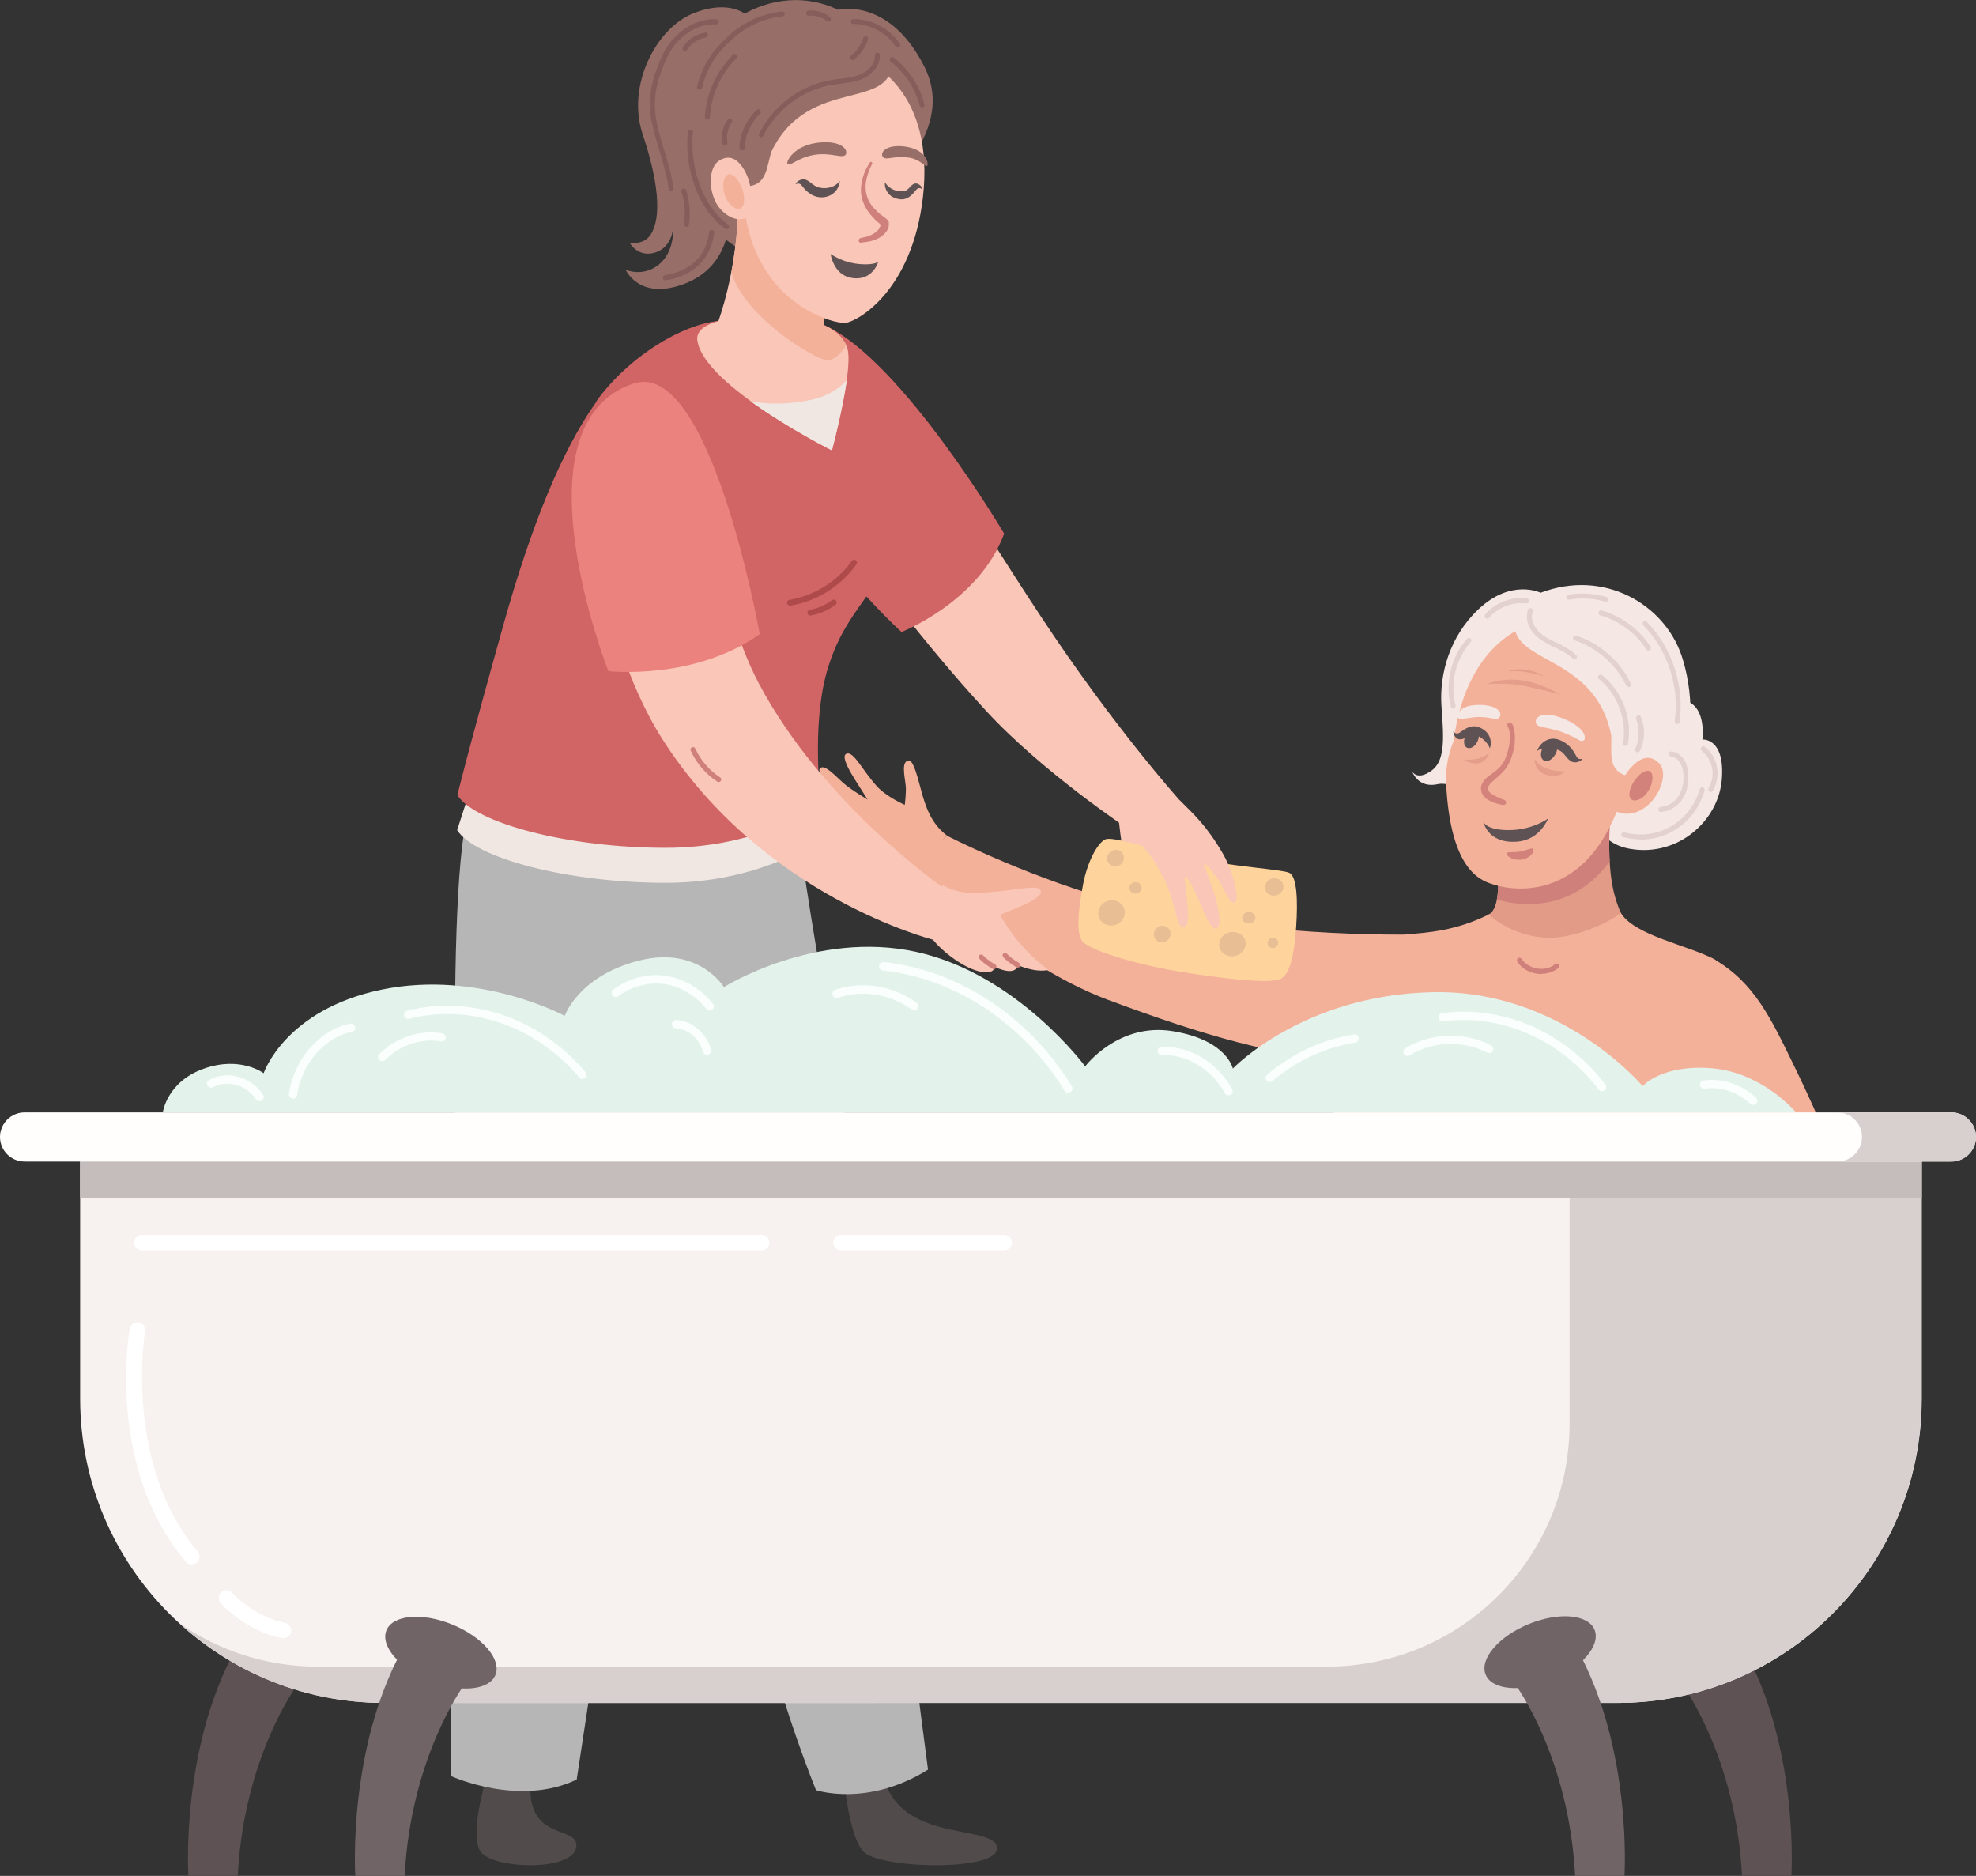 <?xml version="1.0" encoding="UTF-8"?>
<svg id="_레이어_2" xmlns="http://www.w3.org/2000/svg" version="1.1" viewBox="0 0 892.6 847.2">
  <rect x="0" y="0" width="892.6" height="847.2" fill="#333333" stroke="none"/>
  <!-- Generator: Adobe Illustrator 30.0.0, SVG Export Plug-In . SVG Version: 2.1.1 Build 123)  -->
  <defs>
    <style>
      .st0 {
        fill: #b7b6b6;
      }

      .st1 {
        fill: #c4bdbc;
      }

      .st2 {
        fill: #d8d0cf;
      }

      .st3 {
        fill: #d0807c;
      }

      .st4 {
        fill: #f4e7e4;
      }

      .st5 {
        fill: #5e5254;
      }

      .st6 {
        fill: #af4a4a;
      }

      .st7 {
        fill: #e29b86;
      }

      .st8 {
        fill: #d3837c;
      }

      .st9 {
        fill: #f4b199;
      }

      .st10 {
        fill: #fffefd;
      }

      .st11 {
        fill: #986f68;
      }

      .st12 {
        fill: #e8be95;
      }

      .st13 {
        fill: #d2827b;
      }

      .st14 {
        fill: #e4f2ec;
      }

      .st15 {
        fill: #fff;
      }

      .st16 {
        fill: #cf807b;
      }

      .st17 {
        fill: #fafffd;
      }

      .st18 {
        fill: #706466;
      }

      .st19 {
        fill: #e3d1cf;
      }

      .st20 {
        fill: #f0e7e2;
      }

      .st21 {
        fill: #514b4c;
      }

      .st22 {
        fill: #d16565;
      }

      .st23 {
        fill: #ffd49c;
      }

      .st24 {
        fill: #865d5b;
      }

      .st25 {
        fill: #ec827d;
      }

      .st26 {
        fill: #f7f2f0;
      }

      .st27 {
        fill: #f9c6b7;
      }

      .st28 {
        fill: #e59e89;
      }
    </style>
  </defs>
  <g id="_2">
    <g>
      <path class="st27" d="M505.4,370.7c.9,8.8,2.2,15.6,2.2,15.6l14.9,1.3-7-16.2-10.1-.6h0Z"/>
      <path class="st27" d="M399.4,184.9c31.6,28.1,38.1,44,70.9,93.7,32.8,49.7,62.3,82.5,62.3,82.5l-22.8,13.4s-38.9-25.8-64.3-53.4c-31.4-34.1-50.2-61.9-69.5-83.5l23.4-52.6h0Z"/>
      <path class="st11" d="M337.5,7s-7.7-7.7-24.5-.9c-16.8,6.8-30,32.7-22.7,54.5,7.3,21.8,8.6,37.7,3.6,45.4-3.2,4.9-9.5,3.6-9.5,3.6,0,0,3.6,6.8,11.4,4.5s8.2-10.9,8.2-10.9c0,0,.9,10.4-6.4,16.3-7.3,5.9-15,2.3-15,2.3,0,0,5.9,13.6,25.4,6.8,19.5-6.8,21.3-24.1,21.8-31.3s7.7-90.3,7.7-90.3h0Z"/>
      <g>
        <path class="st5" d="M786.9,847.2h22.3s3.7-56.9-21.4-102.5l-27.9,16.1s24.2,32.3,27,86.3h0Z"/>
        <ellipse class="st5" cx="770.6" cy="747" rx="26.6" ry="13.7" transform="translate(-226.2 349.2) rotate(-22.4)"/>
      </g>
      <g>
        <path class="st5" d="M107.4,847.2h-22.3s-3.7-56.9,21.4-102.5l27.9,16.1s-24.2,32.3-27,86.3h0Z"/>
        <ellipse class="st5" cx="123.7" cy="747.1" rx="13.7" ry="26.6" transform="translate(-614.3 577.4) rotate(-67.7)"/>
      </g>
      <path class="st9" d="M427.7,377.3c-7-5.3-9.6-12.7-11.8-21.1s-3.7-12.9-5.5-12.7c-3.1.4-2,5.9-1.3,11,.4,3.1-.4,9-.4,9,0,0-8.2-3.6-12.5-8.3-6.6-7.2-10.8-16.5-14-14.7-2.3,1.2,1.8,8.1,4,11.6,2.2,3.5,5.7,9,5.7,9,0,0-7.2-4.2-11-7.5-3.7-3.3-8.1-8.3-10.3-6.8s3.7,8.5,7,11.8c3.3,3.3,8.1,7.7,8.1,7.7,0,0-5-1.3-9.4-3.1-4.4-1.8-7.5-4.2-8.5-2.4-1.1,1.8,12.5,12.3,23.9,19.5s22.1,13.4,22.1,13.4l14-16.5h0Z"/>
      <path class="st21" d="M398.3,796.9c3.2,36.9,50.6,26.2,52.1,37.4,1.5,11.2-53.7,9.8-60.5,1.8-8.2-9.6-9.4-43.3-9.4-43.3l17.7,4.1h0Z"/>
      <path class="st21" d="M241,796.9c-8,36.9,21.1,26.2,19.3,37.4-1.8,11.2-38.3,9.8-43.3,1.8-6.1-9.6,5.8-43.3,5.8-43.3l18.3,4.1h0Z"/>
      <path class="st0" d="M211.2,367.7c-10.8,43.4-2.7,220.2-4.2,249.5-3.7,68.3-3.9,177.6-3.1,185,0,0,30.7,14,56.6,1.5,0,0,19.4-127.5,25.6-169,7.4-49.3,14-108.4,14-108.4l23.4,104.5s11.7,94,45.1,177.7c0,0,23.3,7.8,50.6-9.3,0,0-18.4-138.5-20.6-180.4-2.2-41.9-37.4-222-37.8-246.8l-149.5-4.3h0Z"/>
      <path class="st20" d="M370.8,378.9s-26.2,19.8-70.2,19.8-86.1-11.1-94.1-23.8l6.7-20.7s36,21.1,84.2,20.2c48.3-.9,69.3-14,69.3-14l4,18.7Z"/>
      <path class="st4" d="M762.3,316.8c8.6,3.3,6.7,17.2,6.7,17.2,0,0,10.2-1,8.8,17.8s-19.7,35.2-41.2,31.6c-16.1-2.6-17.9-17.5-17.9-17.5l43.7-49.1h0Z"/>
      <path class="st4" d="M726.5,376.9s17.5,5.7,29-18.4c11.4-24.1,9-48,4-62.7-7.9-22.8-34.7-39-63.6-28.1,0,0-13.2-6.6-28.1,7.5-13.2,12.5-17.5,29.4-16.7,43,.9,13.6,2.2,25-4.4,29.8s-8.8.4-8.8.4c0,0,2.6,7.9,11.8,5.7,9.2-2.2,76.8,22.8,76.8,22.8h0Z"/>
      <path class="st9" d="M672.5,413c-14.9,7.4-27.2,8.2-38.6,9.1,0,0-18.6,38.8-23.2,52.2s-11.1,37.4-11.1,37.4h158.5s28.1-71.9,16.4-78.4c-11.7-6.4-36.6-10.8-42.5-21.3-5.8-10.5-59.5.9-59.5.9h0Z"/>
      <path class="st7" d="M697.5,423.4c-15.3-.9-25-10.4-25-10.4,7.2-3.8,3.1-28.6,3.1-28.6l40-30.7,13.3-2.5c-4.8,42.6.3,53.4,3.1,60.9.5,1.1-18.2,12.3-34.5,11.4h0Z"/>
      <path class="st16" d="M727.1,389c-.3-5.3-.3-11.8.2-20l-1.7-2.9-49.9,19.1c.5,3,1.8,13.6.5,21,5.2,1.7,32,8.6,50.9-17.1h0Z"/>
      <path class="st9" d="M675.1,399.6c4.9,1.6,31,7.7,48.7-20.2,9.4-14.9,16.6-40.5,16-52.7s-7.7-51.3-46.5-45.2c0,0-30.4,5.4-36.7,53.3,0,0-3.8,8.3-3.4,18.3,1.9,41.9,17,44.9,21.8,46.5h0Z"/>
      <path class="st4" d="M685.1,276.4c-8.1,24.3,35,16.7,42.7,55.6.5,7.1-2,15.6,6.8,18.3l12.1-10s9.5-24.3-2.5-48.7c-12-24.4-49.7-33-59.1-15.2h0Z"/>
      <g>
        <path class="st4" d="M677.3,323.9c-1.2,2.1-4.4-.8-12,.1-2.4.3-6.3,1.2-6.8,0-.6-1.3,1-5.2,8-5.6,8.5-.5,12.5,2.7,10.9,5.5h0Z"/>
        <path class="st4" d="M693.8,326.1c0,2.9,5.1,1.9,12.5,4.8,7.8,3.1,7.5,4.5,9.2,3.4.9-.6,1.2-5.3-8.7-9.5-8.8-3.8-13.1-1.6-13.1,1.3h0Z"/>
      </g>
      <g>
        <path class="st13" d="M692.7,383.7c.2,1.3-1.5,3.9-5.2,4.5-3.8.6-6.8-1.4-7-2.6s2.6-.4,6-1,6-2.2,6.2-.9h0Z"/>
        <path class="st5" d="M699.4,369.6s-7,5.3-17.9,5.3-11.5-4.1-11.5-4.1c0,0,1.6,10.4,15.4,9.3,10.4-.8,14-10.6,14-10.6Z"/>
      </g>
      <path class="st8" d="M683.1,326.8s0,.2.2.5c.1.3.4.9.5,1.5.3,1.3.6,3.2.5,5.4,0,2.2-.5,4.8-1.4,7.4s-1,2.6-1.7,3.9c-.7,1.3-1.7,2.6-2.8,3.6-2,2.2-4.6,3.8-5.7,5.5-.3.4-.4.8-.5,1.2h0c0,.2,0-.2,0-.2h0v.4s0,.5,0,.5c0,0,0,.1,0,.2.2.6.8,1.3,1.6,1.8,1.5,1.1,3.1,1.7,4.2,2.2.5.2,1,.4,1.3.5.3.1.4.2.4.2h0c.5.2.8.8.6,1.4-.2.5-.7.8-1.1.7,0,0-.2,0-.5,0-.3,0-.8-.1-1.5-.3-1.3-.3-3-.8-5.1-2-1-.7-2.2-1.6-2.8-3.3-.2-.4-.2-1-.3-1.5v-.5s0-.2,0-.2h0c0-.1,0-.2,0-.2v-.2s0,0,0,0c.2-.8.6-1.6,1-2.3.9-1.4,2.2-2.3,3.3-3.1,1.1-.8,2.2-1.6,3.2-2.5,1-.9,1.8-1.8,2.5-2.9.7-1.1,1.2-2.3,1.6-3.5.8-2.4,1.3-4.7,1.4-6.8.1-2,0-3.7-.4-4.8-.2-.6-.2-.8-.4-1.1-.2-.3-.2-.5-.2-.5-.3-.5,0-1.2.5-1.4s1.2,0,1.4.5h0s0,0,0,0Z"/>
      <path class="st9" d="M734.2,350s8-13.2,15.4-5.1c6.4,7-6.8,29.4-21.5,20.6,1.3-6,3-11.5,6-15.6Z"/>
      <path class="st13" d="M744,358.1c-2.5,3.3-6.1,4.3-7.4,2.6-1.3-1.6-.3-5.6,2.3-8.9,2.5-3.3,5.6-4.6,6.9-3,1.3,1.6.7,6-1.8,9.2h0Z"/>
      <path class="st28" d="M707,348.3s-9.7.8-13.8-5.4c0,0-.5,5,5.2,7s8.6-1.6,8.6-1.6h0Z"/>
      <path class="st28" d="M672.7,339.9s-1.1,4.4-5,4.8c-3.8.5-6.2-1.6-6.2-1.6,0,0,4,.1,6.2-.5,3.4-1,5-2.6,5-2.6h0Z"/>
      <g>
        <path class="st28" d="M704.6,313.6s-11.6-3.1-18.4-4.2-14.7-.4-14.7-.4c0,0,6.6-3,15.6-1.8s17.5,6.3,17.5,6.3Z"/>
        <path class="st28" d="M697.7,305.4s-5.7-1.5-9.1-2c-3.4-.5-7.3-.2-7.3-.2,0,0,3.3-1.4,7.7-.8s8.7,3,8.7,3Z"/>
      </g>
      <g>
        <g>
          <path class="st5" d="M662,332.3c-1.1,2.3-.8,4.7.7,5.4,1.5.7,3.6-.5,4.7-2.8s.8-4.7-.7-5.4c-1.5-.7-3.6.5-4.7,2.8Z"/>
          <path class="st5" d="M673,338s-1.2-3.9-6.2-6c-3.5-1.4-4.1,2.1-7.5,1.9-1.2,0-2.9-1.7-2.8-3.7,0,0,.8,1.6,2.5.9,1.3-.6,4.8-4.3,9-2.7,5.2,2,6.1,6.4,5,9.6h0Z"/>
        </g>
        <g>
          <path class="st5" d="M696.2,339.6c.5-2.5,2.5-4.9,4.5-5.2s3.2,1.5,2.7,4.1c-.5,2.5-2.5,4.9-4.5,5.2s-3.2-1.5-2.7-4.1h0Z"/>
          <path class="st5" d="M694.3,339.2s2.8-2.5,8.7-.8c4.1,1.2,3.7,3.6,6.8,5.5,1.2.7,3.8.6,5.1-1.3,0,0-1.9.9-2.8-1-.8-1.5-2.7-5.5-7.6-7.4-4.9-1.9-8.9,1.3-10.2,5h0Z"/>
        </g>
      </g>
      <path class="st9" d="M774.4,433.3c18.1,10.5,25.7,26.9,35.7,47.4s14.6,32.2,14.6,32.2h-57.9s-8.6-13.6-18.7-24.6c-15.2-16.4,8.4-65.4,26.3-55h0Z"/>
      <path class="st9" d="M633.9,422.1c-41.7.1-94.3-4.4-134.2-16.2s-72-28.5-72-28.5l-14,14.5s42.1,43,86.9,59.7,75,25,109.7,28.1l23.7-57.5h0Z"/>
      <g>
        <path class="st19" d="M734.3,336.8c0,0-.1,0-.2,0-.6-.1-1-.7-.9-1.3,1.8-10.5-2.6-22.1-10.9-28.8-.5-.4-.6-1.1-.2-1.6.4-.5,1.1-.6,1.6-.2,9.1,7.3,13.7,19.4,11.7,30.9,0,.6-.6,1-1.1,1h0Z"/>
        <path class="st19" d="M739.8,339.8c-.2,0-.3,0-.5-.1-.6-.3-.8-.9-.6-1.5,1.9-4.2,2-9.2.4-13.5-.2-.6,0-1.2.7-1.5s1.2,0,1.5.6c1.9,4.9,1.8,10.5-.4,15.2-.2.4-.6.7-1,.7h0Z"/>
        <path class="st19" d="M711.2,297.7c-.3,0-.6-.1-.8-.3-2.3-2.2-5.3-3.7-8.2-5.1h-.3c-3.4-1.8-6.6-3.5-9-6.1-2.9-3.2-3.9-7.4-2.7-10.8.2-.6.9-.9,1.5-.7.6.2.9.9.7,1.5-1,2.6-.1,5.9,2.2,8.5,2.1,2.4,5,3.9,8.3,5.5h.3c3.1,1.6,6.3,3.2,8.8,5.7.5.4.5,1.2,0,1.6-.2.2-.5.3-.8.3h0Z"/>
        <path class="st19" d="M757.7,326.9s-.1,0-.2,0c-.6,0-1.1-.7-1-1.3,2.2-15.5-3.2-32.1-14.2-43.2-.4-.5-.4-1.2,0-1.6.5-.4,1.2-.4,1.6,0,11.4,11.7,17.1,29,14.8,45.2,0,.6-.6,1-1.1,1h0Z"/>
        <path class="st19" d="M744.7,293.8c-.4,0-.7-.2-1-.5-4.8-7.4-12.4-13-20.8-15.4-.6-.2-1-.8-.8-1.4.2-.6.8-1,1.4-.8,9,2.6,17,8.5,22.1,16.4.3.5.2,1.2-.3,1.6-.2.1-.4.2-.6.2h0Z"/>
        <path class="st19" d="M725.3,271.7c0,0-.2,0-.3,0-5.2-1.5-10.8-1.8-16.2-.9-.6.1-1.2-.3-1.3-.9,0-.6.3-1.2.9-1.3,5.7-1,11.7-.6,17.2,1,.6.2,1,.8.8,1.4-.1.5-.6.8-1.1.8h0Z"/>
        <path class="st19" d="M671.7,279.4c-.3,0-.5,0-.7-.3-.5-.4-.5-1.1-.1-1.6,4.5-5.3,11.7-8.1,18.7-7.3.6,0,1.1.6,1,1.3,0,.6-.6,1.1-1.3,1-6.1-.7-12.7,1.9-16.7,6.5-.2.3-.5.4-.9.4h0Z"/>
        <path class="st19" d="M656.5,320.1c-.5,0-1-.3-1.1-.9-2.8-10.5,0-22.5,7.3-30.7.4-.5,1.1-.5,1.6-.1.5.4.5,1.1,0,1.6-6.7,7.6-9.4,18.8-6.8,28.5.2.6-.2,1.2-.8,1.4,0,0-.2,0-.3,0h0Z"/>
        <path class="st19" d="M741,379.1c-2.6,0-5.3-.4-7.8-1-.6-.2-1-.8-.8-1.4s.8-1,1.4-.8c7,1.9,14.7,1,21-2.7,6.3-3.6,11.1-9.8,13-16.8.2-.6.8-1,1.4-.8.6.2,1,.8.8,1.4-2.1,7.6-7.2,14.3-14,18.2-4.5,2.6-9.7,4-14.9,4h0Z"/>
        <path class="st19" d="M772.8,357.7c-.2,0-.4,0-.6-.2-.5-.3-.7-1-.4-1.6,1.6-2.7,2.2-5.9,1.6-9-.6-3-2.3-5.9-4.7-7.8-.5-.4-.6-1.1-.2-1.6.4-.5,1.1-.6,1.6-.2,2.9,2.2,4.9,5.6,5.5,9.2.7,3.6,0,7.4-1.9,10.6-.2.4-.6.6-1,.6Z"/>
        <path class="st19" d="M750.2,366.7c-.6,0-1.1-.5-1.1-1.1,0-.6.5-1.2,1.1-1.2,3.1-.1,6.3-2.1,8.1-5,1.7-2.7,2.4-6.2,2.1-9.9-.2-2.2-.7-3.9-1.6-5.2-1-1.5-2.5-2.5-4-2.7-.6,0-1.1-.6-1-1.2s.6-1.1,1.2-1c2.2.2,4.4,1.6,5.7,3.7,1.1,1.6,1.7,3.7,1.9,6.2.4,4.2-.5,8.2-2.4,11.3-2.3,3.6-6.1,5.9-10,6.1h0,0Z"/>
        <path class="st19" d="M735.6,310.2c-.4,0-.8-.2-1-.6-4.6-9.5-13.3-17.1-23.3-20.4-.6-.2-.9-.8-.7-1.4s.8-.9,1.4-.7c10.6,3.4,19.9,11.5,24.7,21.6.3.6,0,1.2-.5,1.5-.2,0-.3.1-.5.1h0Z"/>
      </g>
      <path class="st22" d="M407.1,285.5s35.2-13.7,46.5-44.5c0,0-46.4-78.6-81.2-94.1l-16.1,81.3s31.6,39.7,50.9,57.2Z"/>
      <path class="st22" d="M269.4,181.2c14.4-20.1,40.2-36.2,58.4-36.5,35-.6,54.6,1.4,64.9,21.2,10,19.1,14.6,59.5,11.3,75.7-5.6,27.3-22.1,32-30.6,62.1-7,25.1-2.5,59.4-2.5,59.4,0,0-26.2,19.8-70.2,19.8s-86.1-11.1-94.1-23.8c0,0,4.3-18,20.8-76.9,12.3-43.9,26.2-78.7,42.1-100.9h0Z"/>
      <path class="st27" d="M315,153.7c2.8,20.6,60.8,49.7,60.8,49.7,0,0,10.2-37.9,6.8-46.6s-15.1-14.1-35.4-14.1-33.3,3.6-32.2,11.1Z"/>
      <path class="st20" d="M375.8,203.4s4.7-17.7,6.7-31.6c-3.1,3.2-8.2,7.1-15.8,8.7-12.8,2.8-22.6,1.7-27.7.7,17,12.3,36.8,22.2,36.8,22.2h0Z"/>
      <path class="st11" d="M336.7,113.8s-35-15-29.2-61.8c5.2-42,42.9-61.3,71-47.6,0,0,23.2-5.9,39.1,25.8,16,31.7-24.9,60.6-24.9,60.6l-56,23h0Z"/>
      <path class="st27" d="M322,151.7c11.4-27.9,11.3-56.4,11.3-56.4l23.1-1.1,24.2,5.2c-4.1,15.1-11.1,43.9-7.2,57.3.7,2.5-12.9,8.9-25.1,7.6-13.8-1.5-27-10.8-26.2-12.6h0Z"/>
      <path class="st9" d="M372.3,146.9c0-9.5,2.1-21.6,4.5-32.2l-37.8-19.7-5.6.3s0,11.8-3,27.7c5.9,20.4,38.3,39.7,43.2,39.7s8.7-6.8,8.7-6.8c-1.7-3.7-5-6.8-9.9-9h0Z"/>
      <path class="st27" d="M381.6,145.8c-5.1.4-32.6-7.1-42.4-38.1-5.2-16.5-4.5-35.9-.9-47.3,3.6-11.5,20.1-46.9,55.4-31.3,0,0,28.6,12.8,23.2,60-4.9,42.4-29.7,56.4-35.4,56.8h0Z"/>
      <path class="st11" d="M402.9,26.2c1.6,25.1-37.5,7.2-54.4,42.2-2.2,6.7-2,15.4-11,15.7l-9-12.5s-3-25.4,14.5-45.6c17.5-20.2,55.5-19,60,.3h0Z"/>
      <g>
        <path class="st11" d="M398.8,70.7c1.1,2.1,4.3-.5,11.8.5,5.2.7,7.7,4.8,8.3,3.6.6-1.3-.7-6.8-8.8-8.4-8.2-1.6-12.8,1.6-11.4,4.4h0Z"/>
        <path class="st11" d="M382.2,69.4c-.8,2.8-6.3-.7-14.1.5-8.1,1.3-11,5.5-12.4,4-.7-.8,2.8-8,13.3-9.4,9.3-1.3,13.9,2.1,13.2,4.9h0Z"/>
      </g>
      <path class="st3" d="M389.2,109.5s.7,0,2-.2c1.4-.2,3.2-.5,5.4-1.6,1.1-.5,2.2-1.3,3.2-2.4.5-.6,1-1.2,1.3-2,.2-.4.4-.8.4-1.3,0-.2,0-.5,0-.8s0-.3,0-.4v-.2s0-.1,0-.1h0c0,0,0,0,0,0v-.4c-.1,0-.5-.8-.8-1-.2-.2-.4-.3-.5-.4l-.9-.7-1.6-1.2c-1-.8-2-1.8-2.9-2.7-1.8-2-3-4.3-3.5-6.8-.5-2.4-.3-4.8.2-6.8.5-2,1.1-3.6,1.6-4.7.5-1.1.9-1.7.9-1.7h0c.1-.3,0-.7-.3-.9-.3-.2-.7,0-.8.2,0,0-.4.6-1,1.7-.6,1.1-1.5,2.8-2.1,4.9-.6,2.1-1.1,4.8-.8,7.7.4,2.9,1.6,5.8,3.5,8.3.9,1.2,2,2.3,3,3.4l1.6,1.4.7.7.2.2s-.3-.5-.1-.1c-.2-.7,0-.2-.1-.3h0s0,0,0,0c0,0,0,.1,0,.2,0,.2,0,.4-.1.6-.1.4-.4.8-.6,1.2-.5.8-1.3,1.4-2.1,2-1.6,1-3.2,1.6-4.3,1.8-1.2.3-1.9.4-1.9.4-.6.1-1,.7-.9,1.3.1.6.6.9,1.1.9h0,0Z"/>
      <path class="st27" d="M338.2,81.3s-4.4-14.5-13.4-8.7c-4.5,2.9-4.9,12.2-1.4,18.9,2.6,5,9.4,9.7,14.4,6.5,0,0,4.5-1.3.4-16.8h0Z"/>
      <path class="st9" d="M327.8,89.1c1.7,4.1,5.2,6.1,7,4.8s1.8-5.7,0-9.8-4.6-6.4-6.4-5-2.4,6-.6,10.1h0Z"/>
      <path class="st5" d="M375.3,114.8s4.5,3.1,10.3,4.1c8.2,1.4,11.1-.6,11.1-.6,0,0-2.6,9.2-12.6,7.1-7.6-1.6-8.9-10.6-8.9-10.6h0Z"/>
      <g>
        <path class="st5" d="M399.8,82.4s2,3.8,7.1,4c4,.2,3.7-2.8,6.4-3.5,1.1-.3,3.1.8,3.4,2.7,0,0-1.1-1.3-2.5-.2-1.1.9-3.3,5.1-7.6,4.6-5.2-.6-7.1-4.4-6.9-7.7Z"/>
        <path class="st5" d="M379.5,81.6s-2.6,4-8.4,3.3c-3.8-.5-4.7-2.9-7.3-3.8-1.2-.4-3.6.2-4.5,2.2,0,0,1.6-1.1,2.8.4,1,1.3,3.8,5.1,8.4,5.4,5,.3,8.5-3.1,8.9-7.4h0Z"/>
      </g>
      <path class="st27" d="M313.4,196.9s8.9,73.2,29.4,111.8c28.9,54.5,83.1,92.1,83.1,92.1l-4.4,23.6s-76.9-19.3-122.3-90.6c-32.6-51.4-33.7-127-33.7-127l48-9.9h0Z"/>
      <path class="st27" d="M425.7,399.7c8.5,4.6,15,3.9,25.1,2.9,10.1-1,18.4-3.1,19.3-.4,1.3,4-13,8.4-18.3,11,0,0,7.4,14.5,21.8,24.8,0,0-4.6,1.7-13.8-2.1,0,0-.4,5.5-10.7.7,0,0,.6,2.8-4.4,2.5-6.8-.4-17.5-7.7-23.1-14.5s4.2-24.8,4.2-24.8h0Z"/>
      <path class="st26" d="M36.3,518.7h831.8v112.9c0,75.9-61.6,137.5-137.5,137.5H173.7c-75.9,0-137.5-61.6-137.5-137.5v-112.9h0Z"/>
      <path class="st2" d="M36.3,518.7v22.5h672.7v101.8c0,60.6-49.1,109.7-109.7,109.7H143.6c-23.4,0-45-7.3-62.8-19.8,24.5,22.5,57.1,36.2,92.9,36.2h556.8c75.9,0,137.5-61.5,137.5-137.5v-112.9H36.3Z"/>
      <rect class="st1" x="36.3" y="518.7" width="831.8" height="22.5"/>
      <path class="st10" d="M881.5,502.4H11.1c-6.1,0-11.1,5-11.1,11.1h0c0,6.1,5,11.1,11.1,11.1h870.4c6.1,0,11.1-5,11.1-11.1h0c0-6.1-5-11.1-11.1-11.1h0Z"/>
      <path class="st16" d="M696.2,439.9c-.7,0-1.4,0-2.2-.2-3.7-.6-6.8-2.5-8.6-5.4-.3-.5-.2-1.2.3-1.6.5-.3,1.2-.2,1.6.3,1.5,2.3,4.1,3.9,7.1,4.4,3,.5,6-.2,8.1-2,.5-.4,1.2-.3,1.6.2.4.5.3,1.2-.2,1.6-2.1,1.7-4.8,2.6-7.7,2.6h0Z"/>
      <path class="st16" d="M449,437.7c-.2,0-.4,0-.5-.1-.1,0-3.5-1.9-6.1-4.6-.4-.5-.4-1.2,0-1.6s1.2-.4,1.6,0c2.3,2.5,5.5,4.1,5.5,4.2.6.3.8,1,.5,1.5-.2.4-.6.6-1,.6h0Z"/>
      <path class="st16" d="M459.8,437c-.2,0-.4,0-.5-.1-.1,0-3.5-1.9-6.1-4.6-.4-.5-.4-1.2,0-1.6s1.2-.4,1.6,0c2.3,2.5,5.5,4.1,5.5,4.2.6.3.8,1,.5,1.5-.2.4-.6.6-1,.6h0Z"/>
      <path class="st16" d="M324.6,353.2c-.2,0-.4,0-.6-.2-5.2-3.4-9.5-8.4-12-14-.3-.6,0-1.2.6-1.5.6-.3,1.2,0,1.5.6,2.4,5.3,6.4,9.9,11.2,13,.5.3.7,1,.3,1.6-.2.3-.6.5-1,.5h0Z"/>
      <path class="st25" d="M274.8,303.1s38.6,4.4,68.4-16.7c0,0-22.2-124.8-57-113.2-55.3,18.4-11.4,129.9-11.4,129.9Z"/>
      <g>
        <path class="st18" d="M182.8,847.2h-22.3s-3.7-56.9,21.4-102.5l27.9,16.1s-24.2,32.3-27,86.3h0Z"/>
        <ellipse class="st18" cx="199.1" cy="747.1" rx="13.7" ry="26.6" transform="translate(-567.6 647.1) rotate(-67.7)"/>
      </g>
      <g>
        <path class="st18" d="M711.5,847.2h22.3s3.7-56.9-21.4-102.5l-27.9,16.1s24.2,32.3,27,86.3h0Z"/>
        <ellipse class="st18" cx="695.3" cy="747" rx="26.6" ry="13.7" transform="translate(-231.8 320.5) rotate(-22.4)"/>
      </g>
      <path class="st6" d="M356.8,273.5c-.6,0-1.2-.5-1.3-1.1-.1-.7.4-1.4,1.1-1.5,11.3-1.9,21.6-8.3,28.2-17.6.4-.6,1.2-.7,1.8-.3.6.4.7,1.2.3,1.8-7,9.9-17.9,16.8-29.9,18.7,0,0-.1,0-.2,0h0Z"/>
      <path class="st6" d="M366,278c-.6,0-1.2-.5-1.3-1.1-.1-.7.4-1.4,1.1-1.5,3.6-.6,7.1-2.2,10.1-4.4.6-.4,1.4-.3,1.8.3.4.6.3,1.4-.3,1.8-3.3,2.5-7.1,4.2-11.2,4.9,0,0-.2,0-.2,0h0Z"/>
      <g>
        <path class="st24" d="M303.1,86.3c-.6,0-1.1-.4-1.1-1-.5-5.3-2.4-11.3-4.1-17.1-1.5-5-3-10.1-3.8-14.7-1.8-11.2,1.3-20.1,4.9-28.1,4.7-10.4,14.8-17.3,24.6-16.7.6,0,1.1.6,1.1,1.2,0,.6-.6,1.1-1.2,1.1-8.9-.5-18.1,5.8-22.4,15.4-4.7,10.5-6.1,18.3-4.8,26.9.7,4.5,2.2,9.5,3.7,14.4,1.8,5.9,3.6,12,4.2,17.6,0,.6-.4,1.2-1,1.2h-.1Z"/>
        <path class="st24" d="M310.2,102.4s-.1,0-.2,0c-.6,0-1.1-.7-1-1.3.7-4.8.3-9.8-1.2-14.5-.2-.6.1-1.2.8-1.4.6-.2,1.2.2,1.4.8,1.5,5,2,10.3,1.2,15.5,0,.6-.6,1-1.1,1h0Z"/>
        <path class="st24" d="M300.5,126.6c-.5,0-1-.4-1.1-1-.1-.6.3-1.2,1-1.3,11.5-1.8,18.8-8.9,19.9-19.4,0-.6.6-1.1,1.3-1,.6,0,1.1.6,1,1.3-1.3,11.5-9.4,19.5-21.8,21.4,0,0-.1,0-.2,0h0Z"/>
        <path class="st24" d="M343.9,62c-.2,0-.3,0-.5-.1-.6-.3-.8-1-.5-1.5,6.3-12.7,18.8-22,32.7-24.3,1.3-.2,2.6-.4,3.9-.5,3.1-.4,6.1-.8,8.9-1.9,3.5-1.4,7.1-4.8,6.8-8.8,0-.6.4-1.2,1-1.2.6,0,1.2.4,1.2,1,.4,5.2-4,9.4-8.2,11.1-3,1.2-6.3,1.6-9.5,2-1.3.2-2.5.3-3.8.5-13.2,2.2-25.1,11.1-31.1,23.1-.2.4-.6.6-1,.6h0Z"/>
        <path class="st24" d="M385.1,27.1c-.3,0-.7-.1-.9-.4-.4-.5-.3-1.2.2-1.6,2.6-2,4.6-4.9,5.6-8,.2-.6.8-.9,1.4-.7s.9.8.7,1.4c-1.1,3.6-3.4,6.8-6.4,9.1-.2.2-.5.2-.7.2h0Z"/>
        <path class="st24" d="M316,40.5c0,0-.2,0-.3,0-.6-.2-1-.8-.8-1.4,2.9-11.7,8.5-17.6,14.4-23.1,6.6-6.1,15.1-9.9,24-10.8.6,0,1.2.4,1.2,1s-.4,1.2-1,1.2c-8.4.8-16.4,4.5-22.6,10.2-5.7,5.2-11,10.8-13.7,21.9-.1.5-.6.9-1.1.9h0Z"/>
        <path class="st24" d="M374.3,9.9c-.3,0-.5,0-.7-.3-2.2-1.9-5.3-2.8-8.2-2.5-.6,0-1.2-.4-1.3-1,0-.6.4-1.2,1-1.3,3.5-.4,7.2.7,9.9,3,.5.4.5,1.1.1,1.6-.2.3-.5.4-.9.4h0Z"/>
        <path class="st24" d="M335.1,68h0c-.6,0-1.1-.6-1.1-1.2.2-6.4,3.1-12.7,7.8-17.1.5-.4,1.2-.4,1.6,0,.4.5.4,1.2,0,1.6-4.2,4-6.8,9.7-7,15.5,0,.6-.5,1.1-1.1,1.1h0Z"/>
        <path class="st24" d="M327.5,65.8c-.5,0-1-.4-1.1-.9-.8-3.8.1-7.8,2.3-10.9.4-.5,1.1-.6,1.6-.3.5.4.6,1.1.3,1.6-1.9,2.6-2.6,6-2,9.1.1.6-.3,1.2-.9,1.3,0,0-.2,0-.2,0h0Z"/>
        <path class="st24" d="M416.5,48.5c-.5,0-1-.3-1.1-.8-2-7.9-6.7-15-13.1-19.9-.5-.4-.6-1.1-.2-1.6.4-.5,1.1-.6,1.6-.2,6.8,5.3,11.8,12.8,13.9,21.2.2.6-.2,1.2-.8,1.4-.1,0-.2,0-.3,0h0Z"/>
        <path class="st24" d="M309.4,23.2c-.2,0-.4,0-.6-.2-.5-.3-.7-1-.4-1.6,2.2-3.5,6-6,10.1-6.7.6-.1,1.2.3,1.3.9s-.3,1.2-.9,1.3c-3.5.6-6.7,2.7-8.5,5.6-.2.3-.6.5-1,.5h0Z"/>
        <path class="st24" d="M328.1,103.4c-.2,0-.5,0-.6-.2-13.1-9.2-18.4-29-16.8-43.7,0-.6.6-1.1,1.3-1,.6,0,1.1.6,1,1.3-1.5,13.8,3.6,33,15.9,41.6.5.4.6,1.1.3,1.6-.2.3-.6.5-.9.5h0Z"/>
        <path class="st24" d="M319.5,54.1h0c-.6,0-1.1-.6-1.1-1.2.6-10.5,5.2-20.8,12.7-28.2.4-.5,1.2-.4,1.6,0,.4.5.4,1.2,0,1.6-7.1,7-11.5,16.8-12,26.7,0,.6-.5,1.1-1.1,1.1h0Z"/>
        <path class="st24" d="M405.4,21.4c-.4,0-.7-.2-.9-.5-4.2-6.2-11.5-10.1-19.1-10.1h0c-.6,0-1.1-.5-1.1-1.1s.5-1.1,1.2-1.1c8.3,0,16.3,4.2,21,11.1.4.5.2,1.2-.3,1.6-.2.1-.4.2-.6.2h0Z"/>
      </g>
      <g>
        <path class="st23" d="M499.3,379.1c3.1-1.6,20.4,4.4,39.7,8.5,19.3,4,39.9,5,43.4,6.6,3.5,1.6,3.9,12.8,3.1,24.4s-2.5,21.2-7,23.5-26.1,0-46.9-3.5c-20.8-3.6-38.5-9.4-42.3-13.1-3.7-3.7-1.9-15.9-.1-25.8s6.3-18.7,10-20.6h0Z"/>
        <path class="st12" d="M508.1,412.1c0,3.1-2.7,5.8-6,5.9s-6-2.3-6-5.5,2.7-5.8,6-5.9c3.3-.1,6,2.3,6,5.5Z"/>
        <path class="st12" d="M515.7,400.9c0,1.5-1.2,2.7-2.8,2.7-1.5,0-2.8-1.1-2.8-2.5s1.2-2.7,2.8-2.7c1.5,0,2.8,1.1,2.8,2.5Z"/>
        <path class="st12" d="M507.7,387.4c0,2.1-1.7,3.8-3.8,3.9s-3.8-1.5-3.8-3.6,1.7-3.8,3.8-3.9,3.8,1.5,3.8,3.6Z"/>
        <path class="st12" d="M528.8,421.7c0,2.1-1.7,3.8-3.8,3.9s-3.8-1.5-3.8-3.6,1.7-3.8,3.8-3.9c2.1,0,3.8,1.5,3.8,3.6Z"/>
        <path class="st12" d="M562.7,426.2c0,3-2.7,5.6-6,5.7-3.3.1-6-2.2-6-5.3s2.7-5.6,6-5.7c3.3-.1,6,2.2,6,5.3Z"/>
        <path class="st12" d="M567.1,414.4c0,1.5-1.3,2.7-3,2.7s-3-1.1-3-2.5,1.3-2.7,3-2.7,3,1.1,3,2.5Z"/>
        <path class="st12" d="M579.8,400.4c0,2.2-1.9,4-4.2,4.1s-4.2-1.6-4.2-3.8,1.9-4,4.2-4.1c2.3,0,4.2,1.6,4.2,3.8Z"/>
        <path class="st12" d="M577.4,425.7c0,1.3-1.1,2.5-2.4,2.5s-2.4-1-2.4-2.3,1.1-2.5,2.4-2.5,2.4,1,2.4,2.3Z"/>
      </g>
      <path class="st27" d="M509.8,374.5c11.9,14.3,11,12.8,16,22.4,5,9.6,5.5,21.9,8.5,21.9s2.4-5.4,2-11.4c-.4-5.7-1.5-11.3-1.1-11.4.9-.2,3.3,3.7,6,9.8,2.6,5.9,5.8,14.8,8.4,13.5,2.5-1.3.6-10.3-1-15.6-1.6-5.3-5.1-13.2-4.6-13.6.5-.5,2.5,2,6,6.8,3.4,4.8,5.3,11.7,7.8,10.7,2.5-1-.9-14.3-5.3-21.9-7.4-12.8-13.3-18-19.9-24.6l-15,3.7-7.8,9.7h0Z"/>
      <g>
        <path class="st14" d="M73.4,502.4h737.9s-14.9-17.9-37.7-19.9-31.6,8-31.6,8c0,0-36.6-43.7-95-42.4-58.5,1.3-90.1,34.5-90.1,34.5,0,0-2.6-12.9-27.2-16.9-24.6-4-39.5,15.9-39.5,15.9,0,0-30.7-41.7-76.3-51.7s-86.9,15.9-86.9,15.9c0,0-11.4-18.9-38.6-11.9-27.2,7-33.3,24.9-33.3,24.9,0,0-38.6-20.9-82.5-11.9-43.9,9-53.5,37.8-53.5,37.8,0,0-10.5-8-27.2-2s-18.4,19.9-18.4,19.9h0Z"/>
        <g>
          <path class="st17" d="M482.6,493.6c-.6,0-1.2-.3-1.6-.9-18.8-30.5-49.6-50.9-82.2-54.4-1-.1-1.8-1-1.7-2.1.1-1,1-1.8,2.1-1.7,33.8,3.6,65.6,24.6,85,56.1.5.9.3,2-.6,2.6-.3.2-.6.3-1,.3h0Z"/>
          <path class="st17" d="M413,456.4c-.4,0-.8-.1-1.1-.4-9.8-7.1-22.3-9.1-33.4-5.4-1,.3-2-.2-2.4-1.2-.3-1,.2-2,1.2-2.4,12.3-4.1,26-1.9,36.8,5.9.8.6,1,1.8.4,2.6-.4.5-.9.8-1.5.8h0Z"/>
          <path class="st17" d="M554.9,494.7c-.7,0-1.3-.4-1.6-1-6-10.9-17.2-17.6-28.5-17.2-1,0-1.9-.8-1.9-1.8s.8-1.9,1.8-1.9c12.7-.5,25.2,7,31.9,19.1.5.9.2,2-.7,2.5-.3.2-.6.2-.9.2h0Z"/>
          <path class="st17" d="M320.6,456.4c-.5,0-1.1-.2-1.5-.7-4.9-6.1-11.8-10.3-19-11.3-7.2-1-14.8,1-20.8,5.5-.8.6-2,.5-2.6-.4-.6-.8-.5-2,.4-2.6,6.9-5.1,15.5-7.4,23.6-6.2,8.1,1.2,15.9,5.8,21.4,12.7.6.8.5,2-.3,2.6-.3.3-.8.4-1.2.4h0Z"/>
          <path class="st17" d="M319.4,476.4c-.8,0-1.6-.5-1.8-1.4-1.7-6-6.9-10.4-12.3-10.6-1,0-1.8-.9-1.8-1.9s.8-1.8,1.9-1.8c7,.2,13.6,5.8,15.8,13.3.3,1-.3,2-1.3,2.3-.2,0-.3,0-.5,0h0Z"/>
          <path class="st17" d="M263,487.3c-.5,0-1.1-.2-1.4-.7-19.3-23.1-49.4-33.5-76.7-26.5-1,.3-2-.3-2.3-1.3-.3-1,.3-2,1.3-2.3,28.7-7.4,60.3,3.5,80.5,27.7.7.8.6,2-.2,2.6-.4.3-.8.4-1.2.4h0Z"/>
          <path class="st17" d="M172.6,479.2c-.5,0-1-.2-1.3-.5-.7-.7-.7-1.9,0-2.6,7.7-7.6,18.3-11.1,28.5-9.4,1,.2,1.7,1.1,1.5,2.1s-1.1,1.7-2.1,1.5c-8.9-1.5-18.4,1.6-25.2,8.4-.4.4-.8.5-1.3.5h0Z"/>
          <path class="st17" d="M132.4,496.2c0,0-.2,0-.3,0-1-.1-1.7-1.1-1.6-2.1,2.2-15.6,13.8-29,27.7-31.8,1-.2,2,.5,2.2,1.5.2,1-.4,2-1.5,2.2-12.3,2.5-22.7,14.5-24.7,28.6-.1.9-.9,1.6-1.9,1.6h0Z"/>
          <path class="st17" d="M117.3,497.3c-.6,0-1.2-.3-1.6-.8-4.4-6.5-13-9-19.5-5.5-.9.5-2,.1-2.5-.8-.5-.9-.1-2,.8-2.5,8.2-4.4,18.9-1.4,24.3,6.7.6.9.3,2-.5,2.6-.3.2-.7.3-1,.3h0Z"/>
          <path class="st17" d="M723.7,492.8c-.6,0-1.1-.2-1.5-.7-17.3-22.6-44.2-34.4-70.3-30.8-1,.1-2-.6-2.1-1.6-.1-1,.6-2,1.6-2.1,27.5-3.8,55.7,8.6,73.8,32.2.6.8.5,2-.3,2.6-.3.3-.7.4-1.1.4h0Z"/>
          <path class="st17" d="M573.6,488.7c-.5,0-1-.2-1.4-.7-.7-.8-.6-2,.2-2.6,11.4-9.7,25-16,39.2-18.2,1-.1,2,.5,2.1,1.6.2,1-.5,2-1.6,2.1-13.5,2.1-26.4,8.1-37.3,17.3-.3.3-.8.4-1.2.4h0Z"/>
          <path class="st17" d="M635.8,476.9c-.6,0-1.2-.3-1.6-.9-.5-.9-.2-2,.6-2.6,11.8-7,26.6-7.5,38.7-1.3.9.5,1.3,1.6.8,2.5-.5.9-1.6,1.3-2.5.8-11-5.7-24.4-5.2-35.1,1.2-.3.2-.6.3-1,.3h0Z"/>
          <path class="st17" d="M792,499c-.5,0-.9-.2-1.3-.5-5.7-5.3-13.4-7.9-20.7-6.8-1,.1-2-.6-2.1-1.6s.6-2,1.6-2.1c8.4-1.2,17.2,1.7,23.7,7.8.8.7.8,1.9,0,2.6-.4.4-.9.6-1.4.6h0Z"/>
        </g>
      </g>
      <g>
        <path class="st15" d="M343.9,564.7H64.1c-1.9,0-3.5-1.6-3.5-3.5s1.6-3.5,3.5-3.5h279.9c1.9,0,3.5,1.6,3.5,3.5s-1.6,3.5-3.5,3.5h0Z"/>
        <path class="st15" d="M453.6,564.7h-73.7c-1.9,0-3.5-1.6-3.5-3.5s1.6-3.5,3.5-3.5h73.7c1.9,0,3.5,1.6,3.5,3.5s-1.6,3.5-3.5,3.5Z"/>
        <path class="st15" d="M86.6,706.5c-1,0-2-.4-2.7-1.2-35.7-42.3-25.8-102.7-25.3-105.2.3-1.9,2.1-3.2,4-2.9,1.9.3,3.2,2.1,2.9,4,0,.6-9.8,59.8,23.8,99.5,1.2,1.5,1.1,3.7-.4,5-.7.6-1.5.8-2.3.8h0Z"/>
        <path class="st15" d="M128.1,739.8c-.2,0-.4,0-.7,0-16.2-3.1-27.2-15.2-27.7-15.7-1.3-1.4-1.2-3.7.3-5,1.4-1.3,3.7-1.2,4.9.3h0c0,.1,10,10.9,23.8,13.5,1.9.4,3.1,2.2,2.8,4.1-.3,1.7-1.8,2.8-3.4,2.8h0Z"/>
      </g>
      <path class="st2" d="M881.5,502.4h-51.5c6.1,0,11.1,5,11.1,11.1h0c0,6.1-5,11.1-11.1,11.1h51.5c6.1,0,11.1-5,11.1-11.1h0c0-6.1-5-11.1-11.1-11.1Z"/>
    </g>
  </g>
</svg>